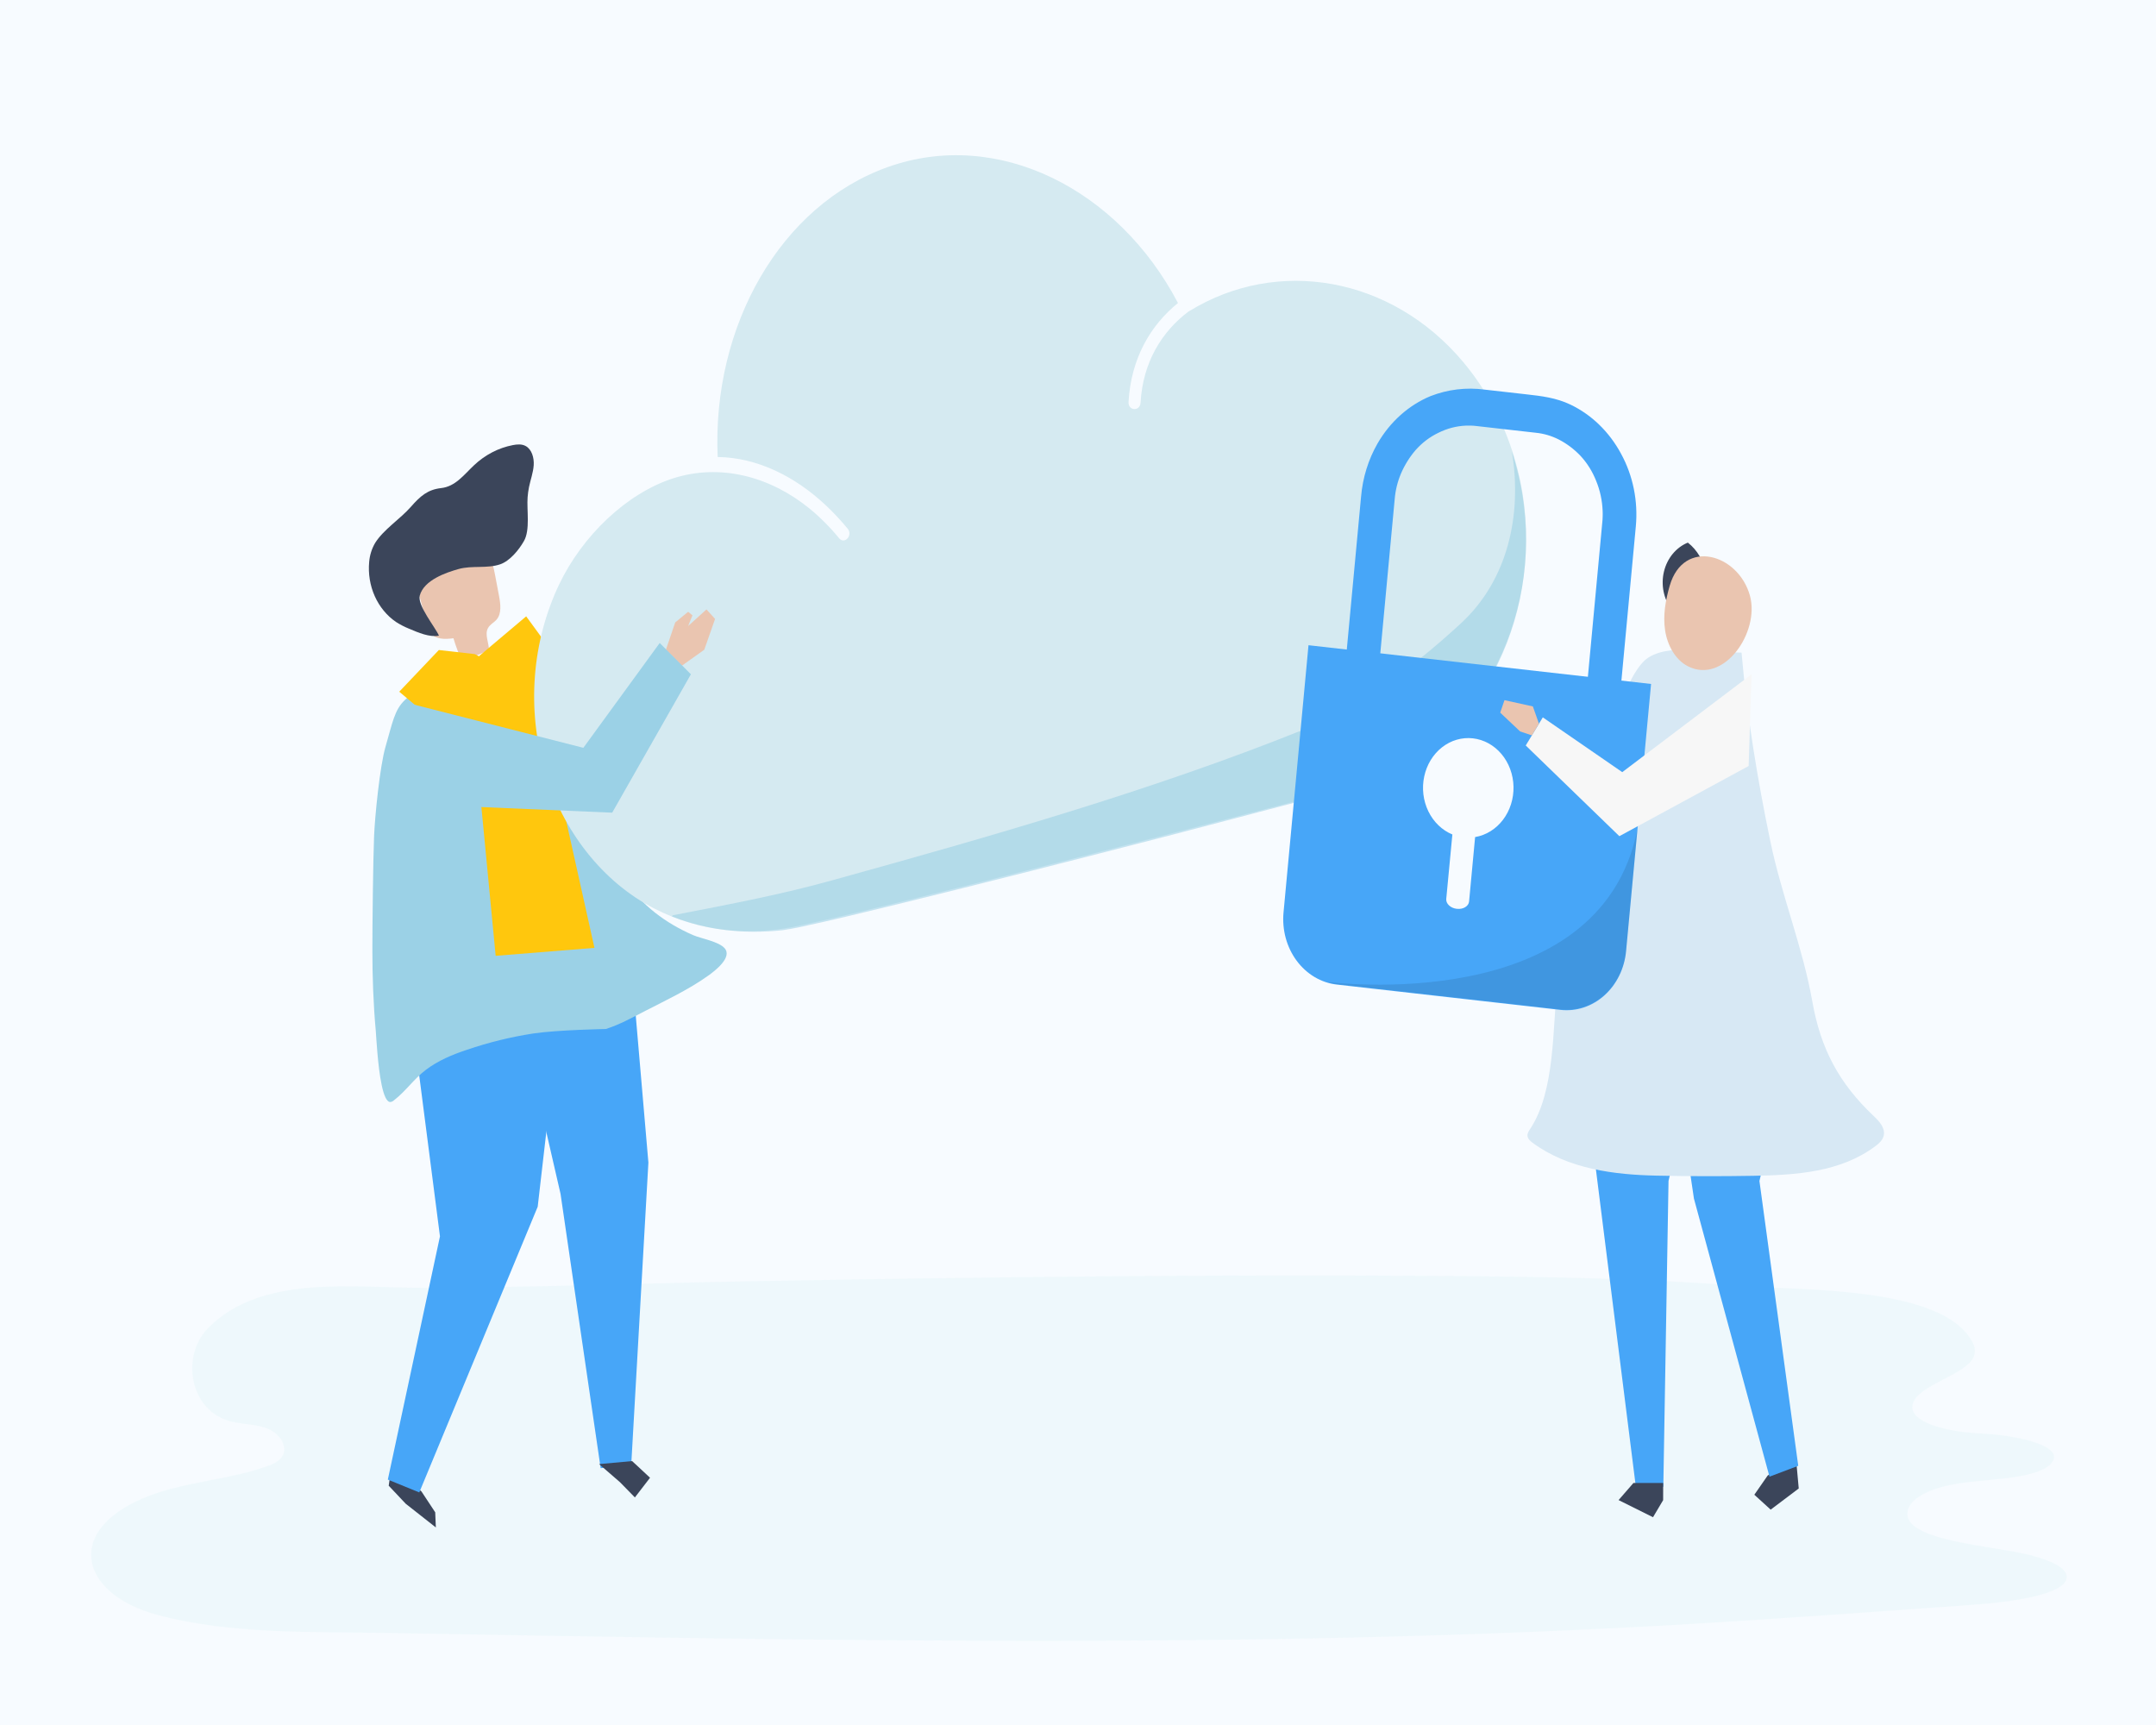 <svg width="350" height="280" viewBox="0 0 350 280" fill="none" xmlns="http://www.w3.org/2000/svg">
<path d="M350 0H0V280H350V0Z" fill="#F7FBFF"/>
<g style="mix-blend-mode:multiply" opacity="0.5">
<path d="M88.562 208.755C82.061 208.895 75.564 209.003 69.067 209.031C57.491 209.077 42.317 206.725 33.675 215.681C29.326 220.189 30.758 229.181 37.659 230.777C39.613 231.228 41.713 231.179 43.545 231.946C45.378 232.712 46.829 234.805 45.814 236.401C45.292 237.22 44.293 237.658 43.332 238.001C37.268 240.167 30.544 240.451 24.499 242.687C10.181 248.011 12.64 258.717 25.68 262.172C37.404 265.28 50.44 264.849 62.528 265.063C133.273 266.291 204.208 267.754 274.558 263.603C289.732 262.707 304.817 261.577 319.925 260.523C326.835 260.044 335.49 258.773 335.515 255.973C335.535 254.013 330.969 252.55 326.47 251.773C318.591 250.436 308.305 249.267 309.794 244.885C310.338 243.286 312.902 241.816 316.475 241.067C319.225 240.489 322.39 240.335 325.385 239.985C328.379 239.635 331.43 238.998 332.68 237.857C336.06 234.784 327.555 232.957 321.566 232.677C314.395 232.327 308.55 230.182 311.022 226.923C312.743 224.655 318.34 223.119 320.052 220.847C320.361 220.464 320.55 219.983 320.591 219.473C320.633 218.963 320.524 218.452 320.281 218.016C315.728 208.66 291.963 209.462 283.092 208.762C266.699 207.467 250.233 207.218 233.79 207.103C196.489 206.84 159.185 207.278 121.891 207.96C110.771 208.17 99.666 208.513 88.562 208.755Z" fill="#E6F6F9"/>
</g>
<path d="M63.102 241.157L65.86 244.083L70.754 247.933L70.652 245.476L68.418 242.088L63.525 238.235L63.102 241.157Z" fill="#3B455A"/>
<path d="M67.503 151.446L66.22 160.325L71.423 200.684L62.959 240.167L68.066 242.25L87.29 195.871L88.954 181.43L88.219 151.26L67.503 151.446Z" fill="#47A6F8"/>
<path d="M102.022 151.092L105.258 188.71L102.468 237.85L97.507 238.305L90.997 193.788L80.828 149.611L102.022 151.092Z" fill="#47A6F8"/>
<path d="M100.66 240.601L103.066 243.062L105.525 239.866L102.62 237.161L97.256 237.651L100.66 240.601Z" fill="#3B455A"/>
<path d="M79.381 105.547L75.029 107.353C74.466 106.146 73.992 104.892 73.613 103.601C72.26 103.783 70.625 103.839 69.826 102.621C69.595 102.222 69.426 101.783 69.327 101.323L67.812 95.705C67.599 95.07 67.5 94.394 67.523 93.717C67.637 92.537 68.477 91.6 69.336 90.9C71.564 89.111 74.462 88.25 77.132 88.975C77.852 89.132 78.522 89.494 79.076 90.025C79.887 90.885 80.151 92.18 80.38 93.395L81.017 96.762C81.259 98.053 81.45 99.562 80.641 100.542C80.212 101.057 79.556 101.333 79.225 101.942C78.637 102.989 79.378 104.301 79.381 105.547Z" fill="#EAC5B0"/>
<path d="M85.651 80.707C85.693 80.147 85.769 79.592 85.881 79.044C86.122 77.861 86.561 76.72 86.641 75.509C86.721 74.298 86.323 72.933 85.337 72.398C84.7 72.048 83.943 72.114 83.24 72.251C80.916 72.702 78.745 73.831 76.952 75.52C75.26 77.119 73.927 78.964 71.613 79.226C69.437 79.471 68.25 80.5 66.672 82.299C64.963 84.242 62.262 85.953 60.9 88.127C60.353 89.056 60.02 90.118 59.93 91.221C59.755 93.126 60.07 95.048 60.837 96.767C61.605 98.486 62.795 99.934 64.273 100.947C64.947 101.379 65.654 101.746 66.386 102.043C67.891 102.676 69.711 103.481 71.254 103.18C70.687 101.836 67.709 98.256 68.145 96.663C68.839 94.14 72.428 92.932 74.442 92.365C76.637 91.746 79.106 92.33 81.226 91.588C82.75 91.053 84.216 89.303 85.044 87.84C86.103 86.034 85.489 82.754 85.651 80.707Z" fill="#3B455A"/>
<path d="M61.259 170.828C61.555 174.262 62.144 178.878 63.359 178.878C63.586 178.855 63.8 178.753 63.97 178.588C65.908 177.079 67.184 175.144 69.093 173.688C71.098 172.155 73.468 171.171 75.816 170.394C79.335 169.195 82.935 168.312 86.584 167.752C90.538 167.167 98.356 167.027 98.356 167.027C100.539 166.327 102.579 165.211 104.631 164.15C108.156 162.334 111.774 160.65 115.013 158.337C116.054 157.591 118.911 155.411 117.651 153.934C116.696 152.814 113.807 152.355 112.464 151.767C108.093 149.846 104.192 147.007 101.369 142.779C97.519 136.987 94.748 129.42 92.632 122.654C92.238 121.401 91.878 120.138 91.528 118.867C91.331 118.15 91.038 115.367 90.497 114.965C85.043 110.922 83.147 107.006 77.254 108.801C63.808 112.896 64.845 113.442 62.583 121.216C61.67 124.341 60.852 132.528 60.725 135.779C60.566 139.717 60.448 150.248 60.451 154.186C60.451 158.582 60.607 162.981 61.005 167.353C61.043 167.832 61.119 169.197 61.259 170.828Z" fill="#9BD1E6"/>
<path d="M85.419 100.045L92.883 110.258L69.507 121.066L66.516 115.991L85.419 100.045Z" fill="#FFC70D"/>
<path d="M71.24 105.511L77.082 106.173L87.069 111.503L96.503 153.857L80.464 155.148L76.913 118.132L67.606 114.629L64.812 112.277L71.24 105.511Z" fill="#FFC70D"/>
<path d="M237.566 58.801C225.908 44.878 207.377 41.675 193.021 50.527C192.995 50.543 192.967 50.556 192.938 50.565C188.639 53.813 185.531 58.752 185.158 65.36C185.076 66.812 183.122 66.711 183.205 65.248C183.606 58.164 186.772 52.798 191.229 49.183C181.509 30.633 161.957 20.794 144.167 27.101C126.667 33.31 115.575 52.945 116.504 74.18C118.11 74.203 119.709 74.406 121.277 74.785C127.606 76.329 133.133 80.385 137.613 85.821C138.5 86.895 137.103 88.435 136.219 87.368C134.763 85.589 133.152 83.973 131.408 82.541C124.936 77.274 116.873 75.237 109.352 77.62C101.75 80.028 94.499 86.997 90.741 94.924C88.561 99.534 87.233 104.573 86.837 109.751C86.44 114.929 86.982 120.142 88.431 125.087C91.381 134.961 97.884 143.186 106.132 147.428C113.768 151.365 121.821 151.978 129.858 150.228C135.128 149.097 140.358 147.82 145.612 146.539C160.592 142.878 175.521 139.049 190.475 135.195C197.04 133.501 203.602 131.801 210.161 130.096C215.548 128.696 221.326 127.716 226.388 125.133C242.902 116.684 252.028 94.63 245.775 74.092C244.047 68.417 241.25 63.206 237.566 58.801Z" fill="#D5EAF1"/>
<path opacity="0.5" d="M245.762 74.355C245.653 74.005 245.545 73.655 245.443 73.305C247.133 83.661 244.731 94.196 237.171 101.175C229.398 108.347 220.749 114.759 211.427 118.507C186.946 128.342 160.292 135.916 135.006 142.916C126.937 145.156 119.243 146.633 109.268 148.558C109.188 148.558 109.147 148.691 109.09 148.761C114.858 151.026 120.863 151.645 126.978 150.998C127.943 150.862 128.907 150.691 129.87 150.483C135.139 149.353 140.37 148.075 145.623 146.794C160.327 143.2 174.995 139.444 189.66 135.664L195.174 134.222C201.962 132.444 208.75 130.66 215.538 128.871C217.52 128.346 219.553 127.87 221.583 127.359C223.224 126.828 224.829 126.168 226.384 125.385C242.888 116.95 252.001 94.896 245.762 74.355Z" fill="#92CCE3"/>
<path d="M291.752 238.851L292.003 241.609L287.447 245.043L284.793 242.624L286.944 239.527L291.5 236.097L291.752 238.851Z" fill="#3B455A"/>
<path d="M291.713 154.561L292.476 162.936L285.623 191.696L291.923 237.927L287.255 239.691L274.989 194.548L273.045 181.416L273.144 153.623L291.713 154.561Z" fill="#47A6F8"/>
<path d="M255.809 163.853L265.558 241.326L270.019 241.329L270.865 191.678L279.02 156.839L255.809 163.853Z" fill="#47A6F8"/>
<path d="M269.994 242.13L269.991 243.499L268.346 246.274L262.756 243.492L265.171 240.713L269.994 240.716V242.13Z" fill="#3B455A"/>
<path d="M266.97 107.216C270.34 104.154 278.45 105.925 282.72 105.932C283.602 116.236 285.307 126.526 287.401 136.606C289.208 145.317 292.664 153.812 294.197 162.506C295.562 170.262 298.553 175.841 304.179 181.161C305.057 181.99 306.065 183.065 305.801 184.311C305.645 185.056 305.054 185.585 304.478 186.019C298.798 190.296 291.499 190.733 284.617 190.856C279.392 190.947 274.166 190.937 268.937 190.828C262.128 190.684 254.555 189.778 248.751 185.459C248.385 185.182 247.994 184.829 247.969 184.342C247.943 183.926 248.198 183.562 248.42 183.222C252.484 177.066 252.022 166.87 252.818 159.657C253.718 151.512 254.622 143.347 256.397 135.381C257.548 130.21 259.061 125.145 260.925 120.233C262.344 116.495 264.037 110.37 266.694 107.493C266.783 107.395 266.875 107.303 266.97 107.216Z" fill="#D7E8F4"/>
<path d="M263.166 73.665C261.26 70.114 258.382 67.318 254.944 65.674C252.609 64.555 250.171 64.275 247.826 64.012L240.985 63.238C238.038 62.847 235.049 63.206 232.248 64.288C228.69 65.757 225.663 68.46 223.625 71.989C222.135 74.584 221.221 77.528 220.956 80.585L217.236 120.4L222.674 121.016L226.41 81.039C226.527 79.599 226.87 78.193 227.425 76.882C228.031 75.474 228.836 74.182 229.811 73.052C230.866 71.864 232.12 70.913 233.505 70.252C234.907 69.549 236.42 69.154 237.96 69.087C238.033 69.087 238.278 69.087 238.857 69.087C239.102 69.087 239.369 69.118 239.69 69.153L249.268 70.238C250.59 70.365 251.882 70.744 253.086 71.359C254.366 72.024 255.541 72.91 256.567 73.984C257.646 75.145 258.51 76.525 259.112 78.047C259.749 79.59 260.107 81.254 260.169 82.947C260.184 83.277 260.184 83.608 260.169 83.938C260.169 84.207 260.14 84.494 260.108 84.84L256.379 124.814L261.817 125.43L265.555 85.453C265.94 81.343 265.101 77.206 263.166 73.665Z" fill="#47A6F8"/>
<path d="M212.419 104.731L208.366 148.103C208.235 149.498 208.355 150.907 208.72 152.251C209.084 153.594 209.686 154.846 210.49 155.934C211.294 157.022 212.286 157.925 213.407 158.591C214.529 159.257 215.759 159.674 217.027 159.817L253.325 163.923C254.593 164.067 255.874 163.935 257.096 163.534C258.317 163.133 259.455 162.471 260.444 161.586C261.433 160.702 262.254 159.611 262.859 158.377C263.465 157.144 263.844 155.791 263.974 154.396L268.031 111.02L212.419 104.731ZM239.465 135.881L238.488 146.325C238.415 147.098 237.533 147.634 236.522 147.518H236.483C235.472 147.406 234.708 146.682 234.781 145.908L235.774 135.45C234.102 134.76 232.716 133.424 231.875 131.691C231.033 129.958 230.795 127.948 231.204 126.035C231.612 124.123 232.64 122.44 234.095 121.301C235.55 120.161 237.332 119.644 239.108 119.845C240.885 120.047 242.534 120.953 243.747 122.394C244.96 123.836 245.654 125.714 245.7 127.678C245.746 129.641 245.139 131.556 243.995 133.064C242.85 134.572 241.245 135.57 239.481 135.87L239.465 135.881Z" fill="#47A6F8"/>
<path opacity="0.1" d="M215.41 159.387C215.938 159.552 216.478 159.669 217.023 159.737L253.322 163.842C254.59 163.986 255.871 163.854 257.092 163.453C258.314 163.052 259.452 162.39 260.44 161.506C261.429 160.621 262.25 159.531 262.856 158.297C263.462 157.063 263.841 155.71 263.971 154.315L265.813 134.607C259.723 165.253 215.617 159.38 215.41 159.387Z" fill="black"/>
<path d="M108.102 105.462L109.613 101.031L111.713 99.302L112.413 99.88L111.713 101.612L114.688 98.921L116.085 100.461L114.332 105.462L110.672 108.07L108.102 105.462Z" fill="#EAC5B0"/>
<path d="M65.597 113.961L94.701 121.384L107.095 104.371L112.16 109.449L99.382 131.912L65.12 130.442L62.594 121.566L65.597 113.961Z" fill="#9BD1E6"/>
<path d="M284.345 109.449L263.354 125.332L250.455 116.442L247.684 121.006L262.883 135.727L283.87 124.338L284.345 109.449Z" fill="#F7F7F7"/>
<path d="M276.943 94.312C274.2 94.749 272.011 95.992 271.378 98.963C270.734 98.117 270.284 97.113 270.066 96.035C269.848 94.958 269.868 93.839 270.125 92.772C270.382 91.705 270.868 90.722 271.542 89.904C272.216 89.087 273.059 88.459 274 88.075C275.549 89.282 276.605 91.109 276.943 93.164V94.312Z" fill="#3B455A"/>
<path d="M273.972 108.126C271.955 107.076 270.672 104.728 270.307 102.306C269.941 99.884 270.377 97.406 271.061 95.064C273.329 87.287 282.219 89.898 284.084 96.702C285.71 102.628 279.839 111.168 273.972 108.126Z" fill="#EAC5B0"/>
<path d="M249.831 117.467L248.842 114.667L244.235 113.649L243.541 115.675L246.764 118.72L248.68 119.368L249.831 117.467Z" fill="#EAC5B0"/>
</svg>
